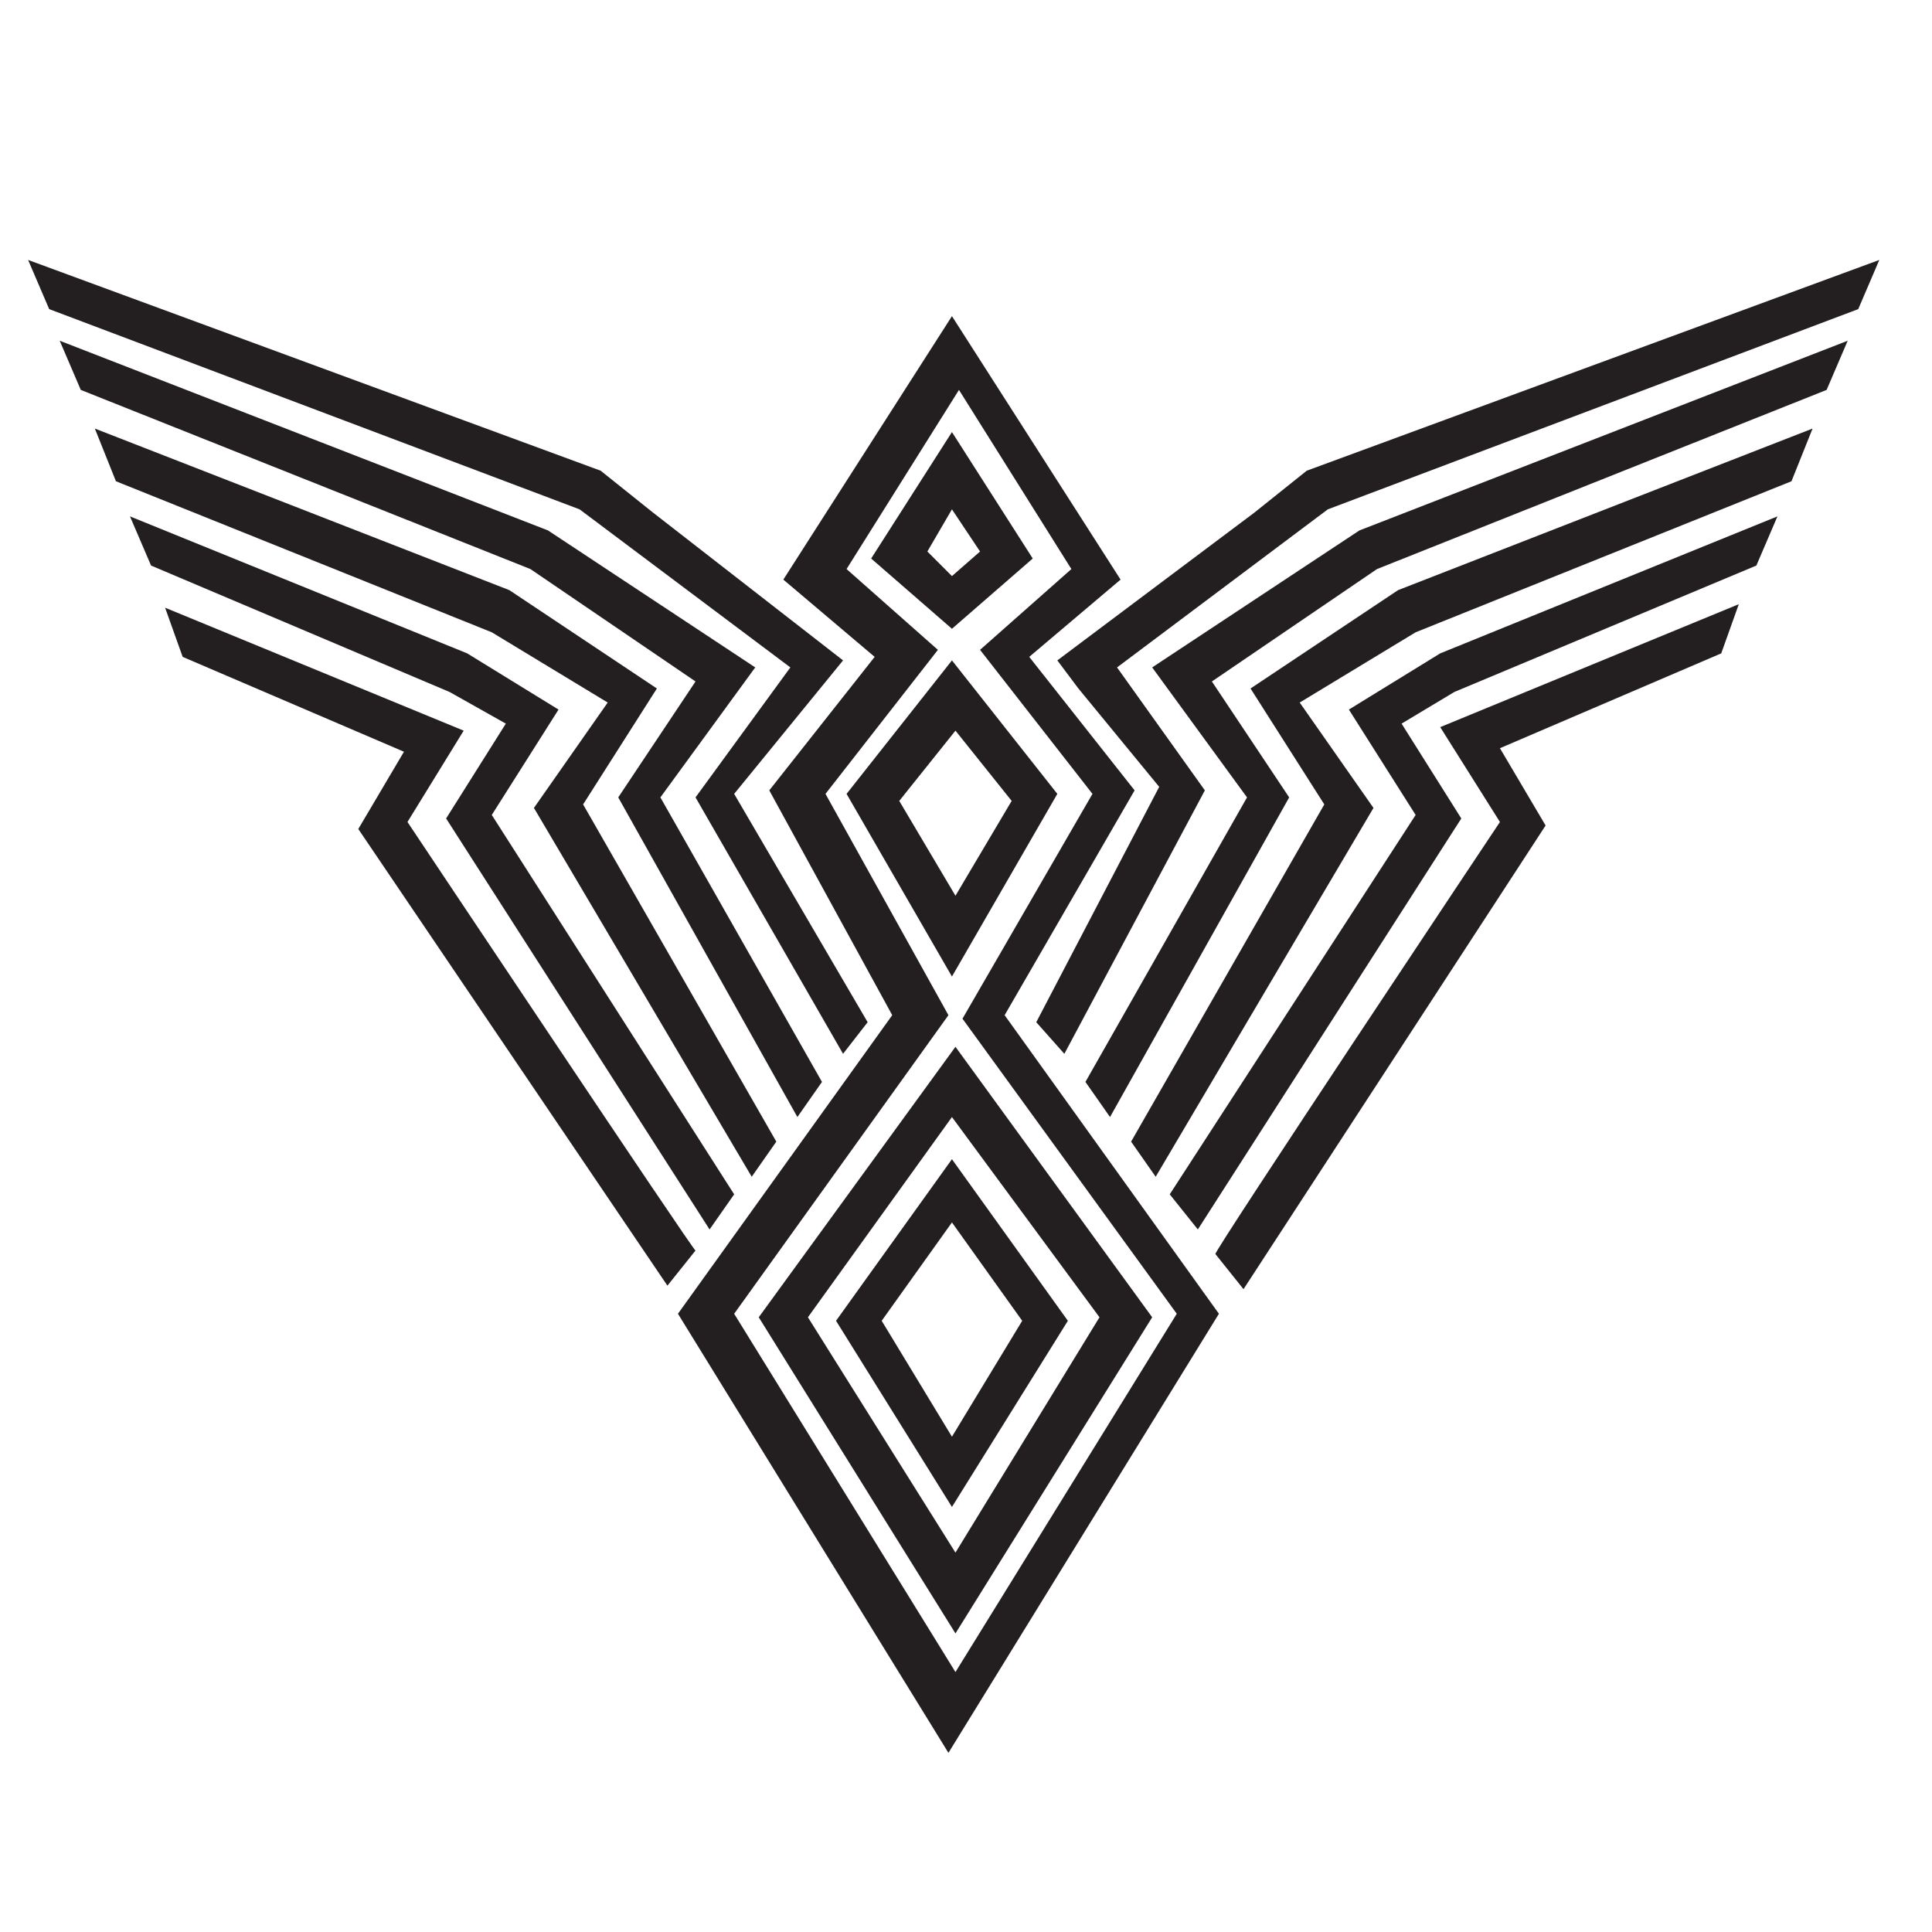 <?xml version="1.0" encoding="utf-8"?>
<!-- Generator: Adobe Illustrator 25.4.1, SVG Export Plug-In . SVG Version: 6.00 Build 0)  -->
<svg version="1.1" id="Capa_1" xmlns="http://www.w3.org/2000/svg" xmlns:xlink="http://www.w3.org/1999/xlink" x="0px" y="0px"
	 viewBox="0 0 55 55" style="enable-background:new 0 0 55 55;" xml:space="preserve">
<style type="text/css">
	.st0{fill:#231F20;}
</style>
<g>
	<polygon class="st0" points="37.2,13.4 35.7,14.6 30.1,18.8 30.7,19.6 33,22.4 29.5,29.1 30.3,30 34.3,22.5 31.8,19 37.8,14.5 
		52.9,8.8 53.5,7.4 	"/>
	<polygon class="st0" points="32.8,19 35.5,22.7 30.9,30.8 31.6,31.8 36.7,22.7 34.5,19.4 39.2,16.2 52,11.1 52.6,9.7 38.7,15.1 	
		"/>
	<polygon class="st0" points="35.6,19.6 37.7,22.9 32.2,32.5 32.9,33.5 39.1,23 37,20 40.3,18 51,13.7 51.6,12.2 39.8,16.8 	"/>
	<polygon class="st0" points="38.4,20.2 40.3,23.2 33.3,34 34.1,35 41.6,23.3 39.9,20.6 41.4,19.7 50,16.1 50.6,14.7 41,18.6 	"/>
	<path class="st0" d="M42.7,23.4c0,0-8.2,12.3-8.1,12.3l0.8,1L44,23.5l-1.3-2.2l6.3-2.7l0.5-1.4l-8.5,3.5L42.7,23.4z"/>
	<polygon class="st0" points="22.5,19 19.8,22.7 24,30 24.7,29.1 20.9,22.6 24,18.8 18.6,14.6 17.1,13.4 0.8,7.4 1.4,8.8 16.5,14.5 
			"/>
	<polygon class="st0" points="19.8,19.4 17.6,22.7 22.7,31.8 23.4,30.8 18.8,22.7 21.5,19 15.6,15.1 1.7,9.7 2.3,11.1 15.1,16.2 	
		"/>
	<polygon class="st0" points="17.3,20 15.2,23 21.4,33.5 22.1,32.5 16.6,22.9 18.7,19.6 14.5,16.8 2.7,12.2 3.3,13.7 14,18 	"/>
	<polygon class="st0" points="14.4,20.6 12.7,23.3 20.2,35 20.9,34 14,23.2 15.9,20.2 13.3,18.6 3.7,14.7 4.3,16.1 12.8,19.7 	"/>
	<path class="st0" d="M11.6,23.4l1.6-2.6l-8.5-3.5l0.5,1.4l6.3,2.7l-1.3,2.2L19,36.6l0.8-1C19.8,35.7,11.6,23.4,11.6,23.4z"/>
	<path class="st0" d="M32.3,22.5l-3-3.8l2.6-2.2L27.1,9l-4.8,7.5l2.6,2.2l-3,3.8l3.5,6.4l-6.1,8.5l7.7,12.5l7.7-12.5l-6.1-8.5
		L32.3,22.5z M33.5,37.4l-6.3,10.2l-6.3-10.2l6.1-8.5l-3.5-6.3l3.2-4.1l-2.6-2.3l3.2-5.1l3.2,5.1l-2.6,2.3l3.2,4.1L27.4,29
		L33.5,37.4z"/>
	<path class="st0" d="M21.6,37.5l5.6,9l5.6-9l-5.6-7.7L21.6,37.5z M31.3,37.5l-4.1,6.7L23,37.5l4.1-5.7L31.3,37.5z"/>
	<path class="st0" d="M27.1,42.9l3.3-5.3L27.1,33l-3.3,4.6L27.1,42.9z M27.1,34.8l2,2.8l-2,3.3l-2-3.3L27.1,34.8z"/>
	<path class="st0" d="M29.4,15.9l-2.3-3.6l-2.3,3.6l2.3,2L29.4,15.9z M27.1,14.5l0.8,1.2l-0.8,0.7l-0.7-0.7L27.1,14.5z"/>
	<path class="st0" d="M30.1,22.6l-3-3.8l-3,3.8l3,5.2L30.1,22.6z M27.2,20.8l1.6,2l-1.6,2.7l-1.6-2.7L27.2,20.8z"/>
</g>
</svg>
